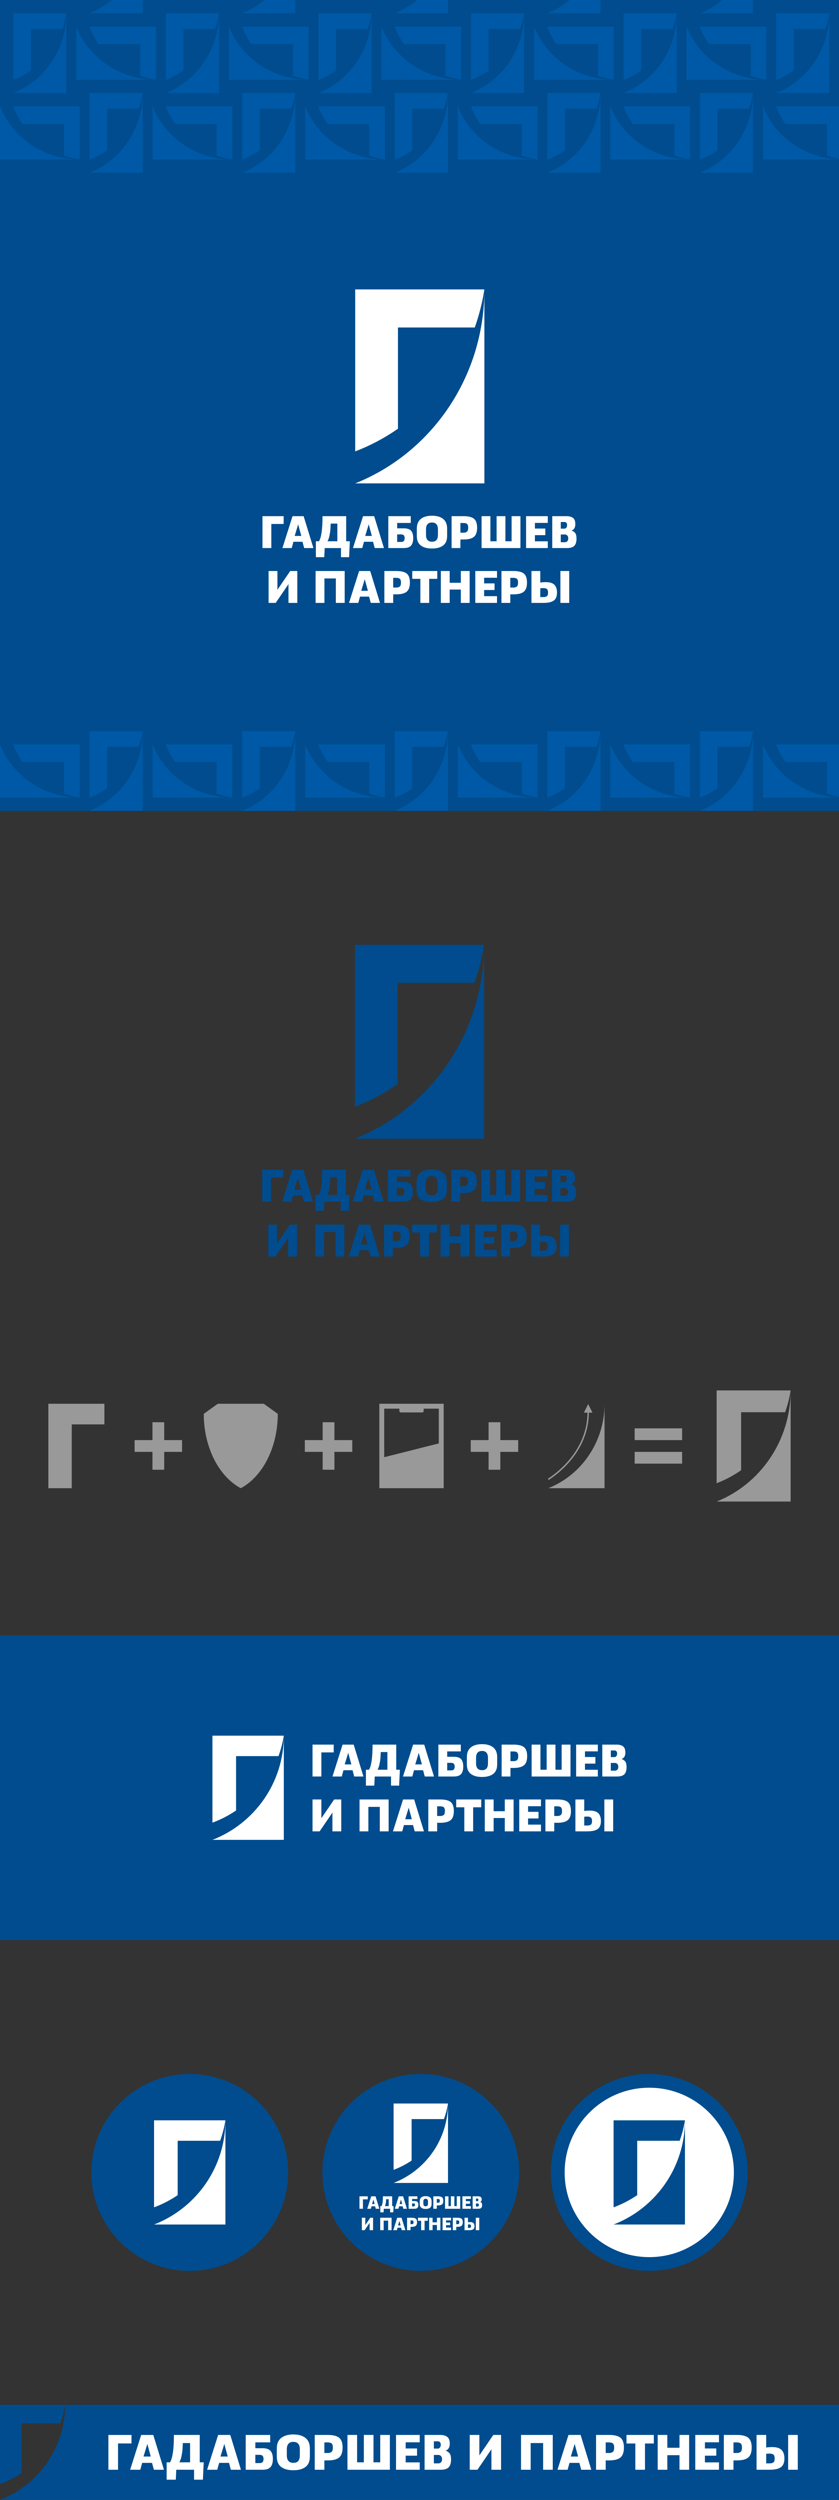 <?xml version="1.0" encoding="UTF-8"?> <!-- Creator: CorelDRAW --> <svg xmlns="http://www.w3.org/2000/svg" xmlns:xlink="http://www.w3.org/1999/xlink" xmlns:xodm="http://www.corel.com/coreldraw/odm/2003" xml:space="preserve" width="844.99mm" height="2515.29mm" version="1.1" style="shape-rendering:geometricPrecision; text-rendering:geometricPrecision; image-rendering:optimizeQuality; fill-rule:evenodd; clip-rule:evenodd" viewBox="0 0 96937.59 288555.22"><rect x="0" y="0" width="96937.59" height="288555.22" fill="#333333" stroke="none"/> <defs> <style type="text/css"> <![CDATA[ .fil2 {fill:#004C8E} .fil0 {fill:#004C8E} .fil1 {fill:#0059A6} .fil7 {fill:#999999} .fil4 {fill:white} .fil5 {fill:#004C8E;fill-rule:nonzero} .fil6 {fill:#999999;fill-rule:nonzero} .fil3 {fill:white;fill-rule:nonzero} ]]> </style> </defs> <g id="Слой_x0020_1">  <g id="_105553282695008"> <polygon class="fil0" points="-0,0 96937.59,0 96937.59,93594.48 -0,93594.48 "></polygon> <path class="fil1" d="M79724.9 92060.15c-4194.66,-2.63 -7777.5,-2548.37 -9206.02,-6137.36l0 6137.36 9206.02 0z"></path> <path class="fil1" d="M79724.9 85922.79l-7688.15 0c275.94,722.08 638.65,1403.13 1075.81,2031.19l4804.92 0 0 3649.82c579.11,205.04 1183.51,358.87 1807.42,455.86l0 -6136.88z"></path> <path class="fil1" d="M79724.9 18412.03c-4194.66,-2.6 -7777.5,-2548.33 -9206.02,-6137.33l0 6137.33 9206.02 0z"></path> <path class="fil1" d="M79724.9 12274.7l-7688.15 0c275.94,722.07 638.65,1403.13 1075.81,2031.19l4804.92 0 0 3649.82c579.11,205.02 1183.51,358.87 1807.42,455.85l0 -6136.87z"></path> <path class="fil1" d="M62095.18 92060.15c-4194.66,-2.63 -7777.48,-2548.37 -9206.02,-6137.36l0 6137.36 9206.02 0z"></path> <path class="fil1" d="M62095.18 85922.79l-7688.14 0c275.93,722.08 638.64,1403.13 1075.81,2031.19l4804.92 0 0 3649.82c579.11,205.04 1183.5,358.87 1807.41,455.86l0 -6136.88z"></path> <path class="fil1" d="M62095.18 18412.03c-4194.66,-2.6 -7777.48,-2548.33 -9206.02,-6137.33l0 6137.33 9206.02 0z"></path> <path class="fil1" d="M62095.18 12274.7l-7688.14 0c275.93,722.07 638.64,1403.13 1075.81,2031.19l4804.92 0 0 3649.82c579.11,205.02 1183.5,358.87 1807.41,455.85l0 -6136.87z"></path> <path class="fil1" d="M44465.47 92060.15c-4194.67,-2.63 -7777.51,-2548.37 -9206.02,-6137.36l0 6137.36 9206.02 0z"></path> <path class="fil1" d="M44465.47 85922.79l-7688.15 0c275.93,722.08 638.65,1403.13 1075.81,2031.19l4804.92 0 0 3649.82c579.11,205.04 1183.51,358.87 1807.42,455.86l0 -6136.88z"></path> <path class="fil1" d="M44465.47 18412.03c-4194.67,-2.6 -7777.51,-2548.33 -9206.02,-6137.33l0 6137.33 9206.02 0z"></path> <path class="fil1" d="M44465.47 12274.7l-7688.15 0c275.93,722.07 638.65,1403.13 1075.81,2031.19l4804.92 0 0 3649.82c579.11,205.02 1183.51,358.87 1807.42,455.85l0 -6136.87z"></path> <path class="fil1" d="M26835.73 92060.15c-4194.66,-2.63 -7777.48,-2548.37 -9206.02,-6137.36l0 6137.36 9206.02 0z"></path> <path class="fil1" d="M26835.73 85922.79l-7688.14 0c275.93,722.08 638.64,1403.13 1075.81,2031.19l4804.93 0 0 3649.82c579.1,205.04 1183.49,358.87 1807.4,455.86l0 -6136.88z"></path> <path class="fil1" d="M26835.73 18412.03c-4194.66,-2.6 -7777.48,-2548.33 -9206.02,-6137.33l0 6137.33 9206.02 0z"></path> <path class="fil1" d="M26835.73 12274.7l-7688.14 0c275.93,722.07 638.64,1403.13 1075.81,2031.19l4804.93 0 0 3649.82c579.1,205.02 1183.49,358.87 1807.4,455.85l0 -6136.87z"></path> <path class="fil1" d="M87005.43 84388.46c-2.63,4194.66 -2548.35,7777.48 -6137.34,9206.02l6137.34 0 0 -9206.02z"></path> <path class="fil1" d="M80868.09 84388.46l0 7688.15c722.07,-275.93 1403.13,-638.65 2031.18,-1075.84l0 -4804.91 3649.83 0c205.02,-579.1 358.86,-1183.5 455.85,-1807.41l-6136.87 0z"></path> <path class="fil1" d="M87005.43 10740.35c-2.63,4194.68 -2548.35,7777.51 -6137.34,9206.02l6137.34 0 0 -9206.02z"></path> <path class="fil1" d="M80868.09 10740.35l0 7688.15c722.07,-275.93 1403.13,-638.65 2031.18,-1075.81l0 -4804.92 3649.83 0c205.02,-579.11 358.86,-1183.49 455.85,-1807.42l-6136.87 0z"></path> <path class="fil1" d="M69375.71 84388.46c-2.62,4194.66 -2548.34,7777.48 -6137.34,9206.02l6137.34 0 0 -9206.02z"></path> <path class="fil1" d="M63238.37 84388.46l0 7688.15c722.07,-275.93 1403.13,-638.65 2031.19,-1075.84l0 -4804.91 3649.82 0c205.02,-579.1 358.86,-1183.5 455.85,-1807.41l-6136.87 0z"></path> <path class="fil1" d="M69375.71 10740.35c-2.62,4194.68 -2548.34,7777.51 -6137.34,9206.02l6137.34 0 0 -9206.02z"></path> <path class="fil1" d="M63238.37 10740.35l0 7688.15c722.07,-275.93 1403.13,-638.65 2031.19,-1075.81l0 -4804.92 3649.82 0c205.02,-579.11 358.86,-1183.49 455.85,-1807.42l-6136.87 0z"></path> <path class="fil1" d="M51745.97 84388.46c-2.6,4194.66 -2548.33,7777.48 -6137.32,9206.02l6137.32 0 0 -9206.02z"></path> <path class="fil1" d="M45608.66 84388.46l0 7688.15c722.06,-275.93 1403.12,-638.65 2031.18,-1075.84l0 -4804.91 3649.81 0c205.03,-579.1 358.87,-1183.5 455.86,-1807.41l-6136.86 0z"></path> <path class="fil1" d="M51745.97 10740.35c-2.6,4194.68 -2548.33,7777.51 -6137.32,9206.02l6137.32 0 0 -9206.02z"></path> <path class="fil1" d="M45608.66 10740.35l0 7688.15c722.06,-275.93 1403.12,-638.65 2031.18,-1075.81l0 -4804.92 3649.81 0c205.03,-579.11 358.87,-1183.49 455.86,-1807.42l-6136.86 0z"></path> <path class="fil1" d="M34116.26 84388.46c-2.6,4194.66 -2548.34,7777.48 -6137.35,9206.02l6137.35 0 0 -9206.02z"></path> <path class="fil1" d="M27978.91 84388.46l0 7688.15c722.08,-275.93 1403.16,-638.65 2031.21,-1075.84l0 -4804.91 3649.82 0c205.03,-579.1 358.86,-1183.5 455.85,-1807.41l-6136.88 0z"></path> <path class="fil1" d="M34116.26 10740.35c-2.6,4194.68 -2548.34,7777.51 -6137.35,9206.02l6137.35 0 0 -9206.02z"></path> <path class="fil1" d="M27978.91 10740.35l0 7688.15c722.08,-275.93 1403.16,-638.65 2031.21,-1075.81l0 -4804.92 3649.82 0c205.03,-579.11 358.86,-1183.49 455.85,-1807.42l-6136.88 0z"></path> <path class="fil1" d="M16486.55 84388.46c-2.63,4194.66 -2548.35,7777.48 -6137.35,9206.02l6137.35 0 0 -9206.02z"></path> <path class="fil1" d="M10349.2 84388.46l0 7688.15c722.07,-275.93 1403.13,-638.65 2031.18,-1075.84l0 -4804.91 3649.83 0c205.04,-579.1 358.87,-1183.5 455.86,-1807.41l-6136.88 0z"></path> <path class="fil1" d="M16486.55 10740.35c-2.63,4194.68 -2548.35,7777.51 -6137.35,9206.02l6137.35 0 0 -9206.02z"></path> <path class="fil1" d="M10349.2 10740.35l0 7688.15c722.07,-275.93 1403.13,-638.65 2031.18,-1075.81l0 -4804.92 3649.83 0c205.04,-579.11 358.87,-1183.49 455.86,-1807.42l-6136.88 0z"></path> <path class="fil1" d="M9206.02 92060.15c-4194.66,-2.63 -7777.48,-2548.37 -9206.02,-6137.36l0 6137.36 9206.02 0z"></path> <path class="fil1" d="M9206.02 85922.79l-7688.15 0c275.93,722.08 638.65,1403.13 1075.81,2031.19l4804.92 0 0 3649.82c579.11,205.04 1183.51,358.87 1807.42,455.86l0 -6136.88z"></path> <path class="fil1" d="M9206.02 18412.03c-4194.66,-2.6 -7777.48,-2548.33 -9206.02,-6137.33l0 6137.33 9206.02 0z"></path> <path class="fil1" d="M9206.02 12274.7l-7688.15 0c275.93,722.07 638.65,1403.13 1075.81,2031.19l4804.92 0 0 3649.82c579.11,205.02 1183.51,358.87 1807.42,455.85l0 -6136.87z"></path> <path class="fil1" d="M88539.53 9206.02c-4194.67,-2.62 -7777.5,-2548.33 -9206.03,-6137.33l0 6137.33 9206.03 0z"></path> <path class="fil1" d="M88539.53 3068.69l-7688.14 0c275.94,722.07 638.63,1403.13 1075.81,2031.18l4804.92 0 0 3649.83c579.11,205.02 1183.49,358.86 1807.41,455.85l0 -6136.87z"></path> <path class="fil1" d="M70909.81 9206.02c-4194.66,-2.62 -7777.48,-2548.33 -9206.02,-6137.33l0 6137.33 9206.02 0z"></path> <path class="fil1" d="M70909.81 3068.69l-7688.15 0c275.93,722.07 638.65,1403.13 1075.81,2031.18l4804.93 0 0 3649.83c579.1,205.02 1183.5,358.86 1807.41,455.85l0 -6136.87z"></path> <path class="fil1" d="M53280.08 9206.02c-4194.66,-2.62 -7777.48,-2548.33 -9206.01,-6137.33l0 6137.33 9206.01 0z"></path> <path class="fil1" d="M53280.08 3068.69l-7688.14 0c275.93,722.07 638.64,1403.13 1075.81,2031.18l4804.92 0 0 3649.83c579.11,205.02 1183.5,358.86 1807.41,455.85l0 -6136.87z"></path> <path class="fil1" d="M35650.37 9206.02c-4194.66,-2.62 -7777.48,-2548.33 -9206.02,-6137.33l0 6137.33 9206.02 0z"></path> <path class="fil1" d="M35650.37 3068.69l-7688.15 0c275.93,722.07 638.65,1403.13 1075.81,2031.18l4804.92 0 0 3649.83c579.11,205.02 1183.51,358.86 1807.42,455.85l0 -6136.87z"></path> <path class="fil1" d="M95820.06 1534.36c-2.62,4194.66 -2548.34,7777.47 -6137.35,9205.98l6137.35 0 0 -9205.98z"></path> <path class="fil1" d="M89682.71 1534.36l0 7688.12c722.1,-275.93 1403.16,-638.61 2031.21,-1075.8l0 -4804.93 3649.82 0c205.02,-579.11 358.85,-1183.48 455.86,-1807.39l-6136.89 0z"></path> <path class="fil1" d="M78190.34 1534.36c-2.64,4194.66 -2548.37,7777.47 -6137.35,9205.98l6137.35 0 0 -9205.98z"></path> <path class="fil1" d="M72052.99 1534.36l0 7688.12c722.06,-275.93 1403.12,-638.61 2031.19,-1075.8l0 -4804.93 3649.82 0c205.03,-579.11 358.86,-1183.48 455.86,-1807.39l-6136.88 0z"></path> <path class="fil1" d="M60560.6 1534.36c-2.6,4194.66 -2548.33,7777.47 -6137.34,9205.98l6137.34 0 0 -9205.98z"></path> <path class="fil1" d="M54423.26 1534.36l0 7688.12c722.08,-275.93 1403.15,-638.61 2031.21,-1075.8l0 -4804.93 3649.82 0c205.03,-579.11 358.87,-1183.48 455.85,-1807.39l-6136.88 0z"></path> <path class="fil1" d="M42930.89 1534.36c-2.6,4194.66 -2548.34,7777.47 -6137.34,9205.98l6137.34 0 0 -9205.98z"></path> <path class="fil1" d="M36793.55 1534.36l0 7688.12c722.07,-275.93 1403.13,-638.61 2031.18,-1075.8l0 -4804.93 3649.83 0c205.04,-579.11 358.87,-1183.48 455.86,-1807.39l-6136.88 0z"></path> <path class="fil1" d="M25301.16 1534.36c-2.62,4194.66 -2548.33,7777.47 -6137.34,9205.98l6137.34 0 0 -9205.98z"></path> <path class="fil1" d="M19163.82 1534.36l0 7688.12c722.08,-275.93 1403.15,-638.61 2031.19,-1075.8l0 -4804.93 3649.82 0c205.03,-579.11 358.87,-1183.48 455.86,-1807.39l-6136.88 0z"></path> <path class="fil1" d="M18020.65 9206.02c-4194.67,-2.62 -7777.5,-2548.33 -9206.01,-6137.33l0 6137.33 9206.01 0z"></path> <path class="fil1" d="M18020.65 3068.69l-7688.14 0c275.93,722.07 638.65,1403.13 1075.81,2031.18l4804.92 0 0 3649.83c579.11,205.02 1183.49,358.86 1807.41,455.85l0 -6136.87z"></path> <path class="fil1" d="M7671.45 1534.36c-2.63,4194.66 -2548.35,7777.47 -6137.35,9205.98l6137.35 0 0 -9205.98z"></path> <path class="fil1" d="M1534.1 1534.36l0 7688.12c722.1,-275.93 1403.13,-638.61 2031.18,-1075.8l0 -4804.93 3649.83 0c205.04,-579.11 358.86,-1183.48 455.88,-1807.39l-6136.89 0z"></path> <path class="fil1" d="M83441.44 0l3563.99 0 0 1534.36 -6137.34 0c938.06,-373.38 1804.61,-894.18 2573.35,-1534.36z"></path> <path class="fil1" d="M80868.09 0l42.72 0c-14.21,5.53 -28.47,11.04 -42.72,16.47l0 -16.47z"></path> <path class="fil1" d="M65811.73 0l3563.97 0 0 1534.36 -6137.34 0c938.05,-373.38 1804.62,-894.18 2573.36,-1534.36z"></path> <path class="fil1" d="M63238.37 0l42.73 0c-14.24,5.53 -28.47,11.04 -42.73,16.47l0 -16.47z"></path> <path class="fil1" d="M48182 0l3563.97 0 0 1534.36 -6137.32 0c938.05,-373.38 1804.62,-894.18 2573.34,-1534.36z"></path> <path class="fil1" d="M45608.66 0l42.72 0c-14.24,5.53 -28.47,11.04 -42.72,16.47l0 -16.47z"></path> <path class="fil1" d="M30552.28 0l3563.97 0 0 1534.36 -6137.35 0c938.06,-373.38 1804.63,-894.18 2573.37,-1534.36z"></path> <path class="fil1" d="M27978.91 0l42.76 0c-14.24,5.53 -28.47,11.04 -42.76,16.47l0 -16.47z"></path> <path class="fil1" d="M12922.55 0l3564 0 0 1534.36 -6137.35 0c938.06,-373.38 1804.63,-894.18 2573.35,-1534.36z"></path> <path class="fil1" d="M96937.59 92051.26l0 8.89 -8789 0 0 -6137.36c1380.95,3469.44 4775.11,5963.77 8789,6128.47z"></path> <path class="fil1" d="M96937.59 85922.79l0 6063.05c-476.88,-94.78 -941.25,-223.01 -1390.37,-382.03l0 -3649.82 -4804.94 0c-437.18,-628.06 -799.87,-1309.11 -1075.81,-2031.19l7271.12 0z"></path> <path class="fil1" d="M96937.59 18403.13l0 8.89 -8789 0 0 -6137.33c1380.95,3469.44 4775.11,5963.75 8789,6128.44z"></path> <path class="fil1" d="M96937.59 12274.7l0 6063.03c-476.88,-94.79 -941.25,-223.01 -1390.37,-382.02l0 -3649.82 -4804.94 0c-437.18,-628.06 -799.87,-1309.12 -1075.81,-2031.19l7271.12 0z"></path> <path class="fil1" d="M10349.2 0l42.73 0c-14.24,5.53 -28.47,11.04 -42.73,16.47l0 -16.47z"></path> <polygon class="fil2" points="-0,19946.37 96937.59,19946.37 96937.59,84388.46 -0,84388.46 "></polygon> <g> <polygon class="fil3" points="31347.94,63259.68 30327.83,63259.68 30327.83,59578.9 32772.92,59578.9 32772.92,60478.07 31347.94,60478.07 "></polygon> <path class="fil3" d="M35144.38 63259.68l-194.55 -725.64 -1046.4 0 -199.81 725.64 -1072.68 0 1167.33 -3680.78 1283.01 0 1130.52 3680.78 -1067.42 0zm-694.09 -2734.29l-404.88 1335.6 767.7 0 -362.81 -1335.6zm2813.16 -946.49l2734.29 0 0 2897.3 420.66 0 -84.14 1835.14 -935.97 0 0 -1051.65 -1882.45 0 -52.59 1051.65 -967.52 0 0 -1835.14 357.56 0c273.44,-436.43 410.15,-1403.95 410.15,-2897.3zm1714.19 857.1l-767.71 0c-15.77,310.24 -26.28,546.86 -36.8,715.12 -15.77,173.53 -47.32,394.37 -105.16,667.8 -57.84,278.69 -131.46,494.27 -231.37,657.28l1141.04 0 0 -2040.2zm4317.03 2823.68l-194.55 -725.64 -1046.4 0 -199.81 725.64 -1072.68 0 1167.33 -3680.78 1283.01 0 1130.52 3680.78 -1067.42 0zm-694.09 -2734.29l-404.88 1335.6 767.7 0 -362.81 -1335.6zm3286.41 -163.01l0 620.48 778.22 0c383.85,0 657.28,89.39 825.54,273.42 168.27,184.05 252.4,473.24 252.4,862.35 0,378.6 -84.12,662.55 -247.13,851.85 -163.01,194.55 -446.95,289.2 -841.33,289.2l-1787.8 0 0 -3680.78 2592.32 0 0 783.48 -1572.21 0zm473.23 1319.82l-473.23 0 0 872.87 473.23 0c262.92,0 394.37,-147.23 394.37,-436.44 0,-289.2 -131.46,-436.43 -394.37,-436.43zm1798.33 178.78l0 -846.58c0,-499.54 157.74,-872.87 467.98,-1120 310.24,-247.14 736.16,-368.08 1283.01,-368.08 546.86,0 978.04,120.94 1288.28,368.08 310.24,247.13 462.72,620.47 462.72,1120l0 846.58c0,499.54 -152.49,867.61 -457.47,1098.98 -310.23,236.62 -741.4,352.31 -1293.53,352.31 -552.12,0 -983.29,-115.68 -1288.26,-352.31 -310.24,-231.37 -462.72,-599.44 -462.72,-1098.98zm1062.16 -757.19l0 636.25c0,525.82 231.37,788.74 688.83,788.74 247.14,0 425.92,-68.36 531.09,-205.07 105.16,-136.71 157.75,-331.27 157.75,-583.66l0 -636.25c0,-531.09 -231.37,-793.99 -688.84,-793.99 -457.46,0 -688.83,262.9 -688.83,793.99zm2955.14 -1524.9l1382.92 0c562.64,0 967.52,99.91 1209.39,299.73 236.62,199.81 357.56,546.85 357.56,1035.87 0,489.02 -120.94,841.33 -362.81,1046.4 -241.88,205.06 -641.51,310.24 -1204.14,310.24l-362.81 0 0 988.55 -1020.11 0 0 -3680.78zm1020.11 788.75l0 1120 362.81 0c173.53,0 310.24,-42.07 399.63,-120.94 89.39,-78.88 136.71,-231.37 136.71,-457.47 0,-205.07 -42.07,-347.04 -126.2,-425.92 -89.39,-78.87 -226.1,-115.67 -410.14,-115.67l-362.81 0zm4180.31 -788.75l1020.09 0 0 2897.3 715.12 0 0 -2897.3 1020.11 0 0 3680.78 -4490.55 0 0 -3680.78 1020.11 0 0 2897.3 715.12 0 0 -2897.3zm4427.45 2192.7l0 709.87 1488.08 0 0 778.22 -2508.19 0 0 -3680.78 2508.19 0 0 778.23 -1488.08 0 0 652.03 1204.13 0 0 762.44 -1204.13 0zm2003.39 1488.08l0 -3680.78 1666.87 0c310.24,0 557.37,68.36 736.16,205.07 173.51,136.71 262.9,373.33 262.9,715.12 0,383.85 -147.23,631 -436.43,741.42 173.53,57.84 315.49,152.49 420.66,283.94 99.91,136.72 152.49,352.31 152.49,646.77 0,378.59 -84.12,652.03 -247.13,825.54 -168.27,173.53 -446.95,262.92 -841.33,262.92l-1714.19 0zm983.29 -1566.96l0 893.9 473.24 0c120.94,0 220.85,-42.07 289.2,-120.94 68.36,-78.88 105.16,-189.3 105.16,-331.28 0,-136.71 -36.8,-247.13 -115.67,-326.01 -78.88,-78.87 -168.27,-115.67 -278.69,-115.67l-473.24 0zm425.92 -1440.76l-425.92 0 0 767.7 425.92 0c84.12,0 157.74,-36.8 215.58,-110.42 57.84,-73.62 89.39,-173.53 89.39,-299.72 0,-110.43 -26.29,-194.55 -78.87,-262.92 -52.59,-63.1 -126.2,-94.64 -226.1,-94.64z"></path> <path class="fil3" d="M31032.43 65910.08l1020.11 0 0 2166.4 1477.57 -2166.4 820.29 0 0 3680.78 -1020.11 0 0 -2166.4 -1477.57 2166.4 -820.29 0 0 -3680.78zm6451.88 3680.78l-1020.11 0 0 -3680.78 3360.02 0 0 3680.78 -1020.11 0 0 -2823.68 -1319.81 0 0 2823.68zm5352.9 0l-194.55 -725.64 -1046.4 0 -199.81 725.64 -1072.68 0 1167.33 -3680.78 1283.01 0 1130.52 3680.78 -1067.42 0zm-694.09 -2734.29l-404.88 1335.6 767.7 0 -362.81 -1335.6zm2266.3 -946.49l1382.92 0c562.64,0 967.52,99.91 1209.39,299.73 236.62,199.81 357.56,546.85 357.56,1035.87 0,489.02 -120.94,841.33 -362.81,1046.4 -241.88,205.06 -641.51,310.24 -1204.14,310.24l-362.81 0 0 988.55 -1020.11 0 0 -3680.78zm1020.11 788.75l0 1120 362.81 0c173.53,0 310.24,-42.07 399.63,-120.94 89.39,-78.88 136.71,-231.37 136.71,-457.47 0,-205.07 -42.07,-347.04 -126.2,-425.92 -89.39,-78.87 -226.1,-115.67 -410.14,-115.67l-362.81 0zm2203.21 115.67l0 -904.42 2892.03 0 0 904.42 -935.97 0 0 2776.36 -1020.09 0 0 -2776.36 -935.97 0zm5610.55 -904.42l1020.11 0 0 3680.78 -1020.11 0 0 -1540.67 -1288.26 0 0 1540.67 -1020.11 0 0 -3680.78 1020.11 0 0 1356.64 1288.26 0 0 -1356.64zm2692.24 2192.7l0 709.87 1488.08 0 0 778.22 -2508.19 0 0 -3680.78 2508.19 0 0 778.23 -1488.08 0 0 652.03 1204.13 0 0 762.44 -1204.13 0zm2003.39 -2192.7l1382.92 0c562.64,0 967.52,99.91 1209.39,299.73 236.62,199.81 357.56,546.85 357.56,1035.87 0,489.02 -120.94,841.33 -362.81,1046.4 -241.88,205.06 -641.51,310.24 -1204.14,310.24l-362.81 0 0 988.55 -1020.11 0 0 -3680.78zm1020.11 788.75l0 1120 362.81 0c173.53,0 310.24,-42.07 399.63,-120.94 89.39,-78.88 136.71,-231.37 136.71,-457.47 0,-205.07 -42.07,-347.04 -126.2,-425.92 -89.39,-78.87 -226.1,-115.67 -410.14,-115.67l-362.81 0zm5789.33 2892.03l0 -3680.78 1020.09 0 0 3680.78 -1020.09 0zm-1961.33 0c562.64,0 967.52,-94.64 1209.39,-278.69 236.62,-184.03 357.56,-489.02 357.56,-914.93 0,-399.63 -99.9,-699.35 -304.97,-904.42 -205.07,-199.82 -531.09,-299.72 -983.29,-299.72 -210.33,0 -425.92,15.77 -641.51,47.32l0 -1330.34 -1020.11 0 0 3680.78 1382.92 0zm0 -1708.93c184.03,0 315.49,36.81 404.88,110.43 89.39,78.87 131.46,215.58 131.46,410.14 0,199.82 -42.07,336.53 -126.2,404.88 -89.39,73.62 -226.1,110.43 -410.14,110.43l-362.81 0 0 -1014.85c110.42,-15.77 231.36,-21.03 362.81,-21.03z"></path> <path class="fil4" d="M41040.1 33405.18l0 18697.23c1756.07,-671.06 3412.37,-1553.15 4939.77,-2616.33l0 -11685.38 8876.21 0c498.61,-1408.35 872.72,-2878.22 1108.64,-4395.53l-14924.62 0zm14925.74 0c-6.37,10201.23 -6197.46,18914.51 -14925.74,22388.62l14925.74 0 0 -22388.62z"></path> </g> </g> <g id="_105553282652640"> <polygon class="fil0" points="-0,188772.56 96937.59,188772.56 96937.59,223934.15 -0,223934.15 "></polygon> <polygon class="fil3" points="37130.29,205054.45 36110.18,205054.45 36110.18,201373.66 38555.26,201373.66 38555.26,202272.83 37130.29,202272.83 "></polygon> <path class="fil3" d="M40926.74 205054.45l-194.55 -725.64 -1046.4 0 -199.81 725.64 -1072.68 0 1167.33 -3680.78 1283.01 0 1130.52 3680.78 -1067.42 0zm-694.09 -2734.29l-404.88 1335.6 767.7 0 -362.81 -1335.6zm2813.16 -946.49l2734.29 0 0 2897.3 420.66 0 -84.14 1835.14 -935.97 0 0 -1051.65 -1882.45 0 -52.59 1051.65 -967.52 0 0 -1835.14 357.56 0c273.44,-436.43 410.15,-1403.95 410.15,-2897.3zm1714.19 857.1l-767.71 0c-15.77,310.24 -26.28,546.86 -36.8,715.12 -15.77,173.53 -47.32,394.37 -105.16,667.8 -57.84,278.69 -131.46,494.27 -231.37,657.28l1141.04 0 0 -2040.2zm4317.03 2823.68l-194.55 -725.64 -1046.4 0 -199.81 725.64 -1072.68 0 1167.33 -3680.78 1283.01 0 1130.52 3680.78 -1067.42 0zm-694.09 -2734.29l-404.88 1335.6 767.7 0 -362.81 -1335.6zm3286.41 -163.01l0 620.48 778.22 0c383.85,0 657.28,89.39 825.54,273.42 168.27,184.05 252.4,473.24 252.4,862.35 0,378.6 -84.12,662.55 -247.13,851.85 -163.01,194.55 -446.95,289.2 -841.33,289.2l-1787.8 0 0 -3680.78 2592.32 0 0 783.48 -1572.21 0zm473.23 1319.82l-473.23 0 0 872.87 473.23 0c262.92,0 394.37,-147.23 394.37,-436.44 0,-289.2 -131.46,-436.43 -394.37,-436.43zm1798.33 178.78l0 -846.58c0,-499.54 157.74,-872.87 467.98,-1120 310.24,-247.14 736.16,-368.08 1283.01,-368.08 546.86,0 978.04,120.94 1288.28,368.08 310.24,247.13 462.72,620.47 462.72,1120l0 846.58c0,499.54 -152.49,867.61 -457.47,1098.98 -310.23,236.62 -741.4,352.31 -1293.53,352.31 -552.12,0 -983.29,-115.68 -1288.26,-352.31 -310.24,-231.37 -462.72,-599.44 -462.72,-1098.98zm1062.16 -757.19l0 636.25c0,525.82 231.37,788.74 688.83,788.74 247.14,0 425.92,-68.36 531.09,-205.07 105.16,-136.71 157.75,-331.27 157.75,-583.66l0 -636.25c0,-531.09 -231.37,-793.99 -688.84,-793.99 -457.46,0 -688.83,262.9 -688.83,793.99zm2955.14 -1524.9l1382.92 0c562.64,0 967.52,99.91 1209.39,299.73 236.62,199.81 357.56,546.85 357.56,1035.87 0,489.02 -120.94,841.33 -362.81,1046.4 -241.88,205.06 -641.51,310.24 -1204.14,310.24l-362.81 0 0 988.55 -1020.11 0 0 -3680.78zm1020.11 788.75l0 1120 362.81 0c173.53,0 310.24,-42.07 399.63,-120.94 89.39,-78.88 136.71,-231.37 136.71,-457.47 0,-205.07 -42.07,-347.04 -126.2,-425.92 -89.39,-78.87 -226.1,-115.67 -410.14,-115.67l-362.81 0zm4180.31 -788.75l1020.09 0 0 2897.3 715.12 0 0 -2897.3 1020.11 0 0 3680.78 -4490.55 0 0 -3680.78 1020.11 0 0 2897.3 715.12 0 0 -2897.3zm4427.45 2192.7l0 709.87 1488.08 0 0 778.22 -2508.19 0 0 -3680.78 2508.19 0 0 778.23 -1488.08 0 0 652.03 1204.13 0 0 762.44 -1204.13 0zm2003.39 1488.08l0 -3680.78 1666.87 0c310.24,0 557.37,68.36 736.16,205.07 173.51,136.71 262.9,373.33 262.9,715.12 0,383.85 -147.23,631 -436.43,741.42 173.53,57.84 315.49,152.49 420.66,283.94 99.91,136.72 152.49,352.31 152.49,646.77 0,378.59 -84.12,652.03 -247.13,825.54 -168.27,173.53 -446.95,262.92 -841.33,262.92l-1714.19 0zm983.29 -1566.96l0 893.9 473.24 0c120.94,0 220.85,-42.07 289.2,-120.94 68.36,-78.88 105.16,-189.3 105.16,-331.28 0,-136.71 -36.8,-247.13 -115.67,-326.01 -78.88,-78.87 -168.27,-115.67 -278.69,-115.67l-473.24 0zm425.92 -1440.76l-425.92 0 0 767.7 425.92 0c84.12,0 157.74,-36.8 215.58,-110.42 57.84,-73.62 89.39,-173.53 89.39,-299.72 0,-110.43 -26.29,-194.55 -78.87,-262.92 -52.59,-63.1 -126.2,-94.64 -226.1,-94.64z"></path> <path class="fil3" d="M36110.19 207704.84l1020.11 0 0 2166.4 1477.57 -2166.4 820.29 0 0 3680.78 -1020.11 0 0 -2166.4 -1477.57 2166.4 -820.29 0 0 -3680.78zm6451.88 3680.78l-1020.11 0 0 -3680.78 3360.02 0 0 3680.78 -1020.11 0 0 -2823.68 -1319.81 0 0 2823.68zm5352.9 0l-194.55 -725.64 -1046.4 0 -199.81 725.64 -1072.68 0 1167.33 -3680.78 1283.01 0 1130.52 3680.78 -1067.42 0zm-694.09 -2734.29l-404.88 1335.6 767.7 0 -362.81 -1335.6zm2266.3 -946.49l1382.92 0c562.64,0 967.52,99.91 1209.39,299.73 236.62,199.81 357.56,546.85 357.56,1035.87 0,489.02 -120.94,841.33 -362.81,1046.4 -241.88,205.06 -641.51,310.24 -1204.14,310.24l-362.81 0 0 988.55 -1020.11 0 0 -3680.78zm1020.11 788.75l0 1120 362.81 0c173.53,0 310.24,-42.07 399.63,-120.94 89.39,-78.88 136.71,-231.37 136.71,-457.47 0,-205.07 -42.07,-347.04 -126.2,-425.92 -89.39,-78.87 -226.1,-115.67 -410.14,-115.67l-362.81 0zm2203.21 115.67l0 -904.42 2892.03 0 0 904.42 -935.97 0 0 2776.36 -1020.09 0 0 -2776.36 -935.97 0zm5610.55 -904.42l1020.11 0 0 3680.78 -1020.11 0 0 -1540.67 -1288.26 0 0 1540.67 -1020.11 0 0 -3680.78 1020.11 0 0 1356.64 1288.26 0 0 -1356.64zm2692.24 2192.7l0 709.87 1488.08 0 0 778.22 -2508.19 0 0 -3680.78 2508.19 0 0 778.23 -1488.08 0 0 652.03 1204.13 0 0 762.44 -1204.13 0zm2003.39 -2192.7l1382.92 0c562.64,0 967.52,99.91 1209.39,299.73 236.62,199.81 357.56,546.85 357.56,1035.87 0,489.02 -120.94,841.33 -362.81,1046.4 -241.88,205.06 -641.51,310.24 -1204.14,310.24l-362.81 0 0 988.55 -1020.11 0 0 -3680.78zm1020.11 788.75l0 1120 362.81 0c173.53,0 310.24,-42.07 399.63,-120.94 89.39,-78.88 136.71,-231.37 136.71,-457.47 0,-205.07 -42.07,-347.04 -126.2,-425.92 -89.39,-78.87 -226.1,-115.67 -410.14,-115.67l-362.81 0zm5789.33 2892.03l0 -3680.78 1020.09 0 0 3680.78 -1020.09 0zm-1961.33 0c562.64,0 967.52,-94.64 1209.39,-278.69 236.62,-184.03 357.56,-489.02 357.56,-914.93 0,-399.63 -99.9,-699.35 -304.97,-904.42 -205.07,-199.82 -531.09,-299.72 -983.29,-299.72 -210.33,0 -425.92,15.77 -641.51,47.32l0 -1330.34 -1020.11 0 0 3680.78 1382.92 0zm0 -1708.93c184.03,0 315.49,36.81 404.88,110.43 89.39,78.87 131.46,215.58 131.46,410.14 0,199.82 -42.07,336.53 -126.2,404.88 -89.39,73.62 -226.1,110.43 -410.14,110.43l-362.81 0 0 -1014.85c110.42,-15.77 231.36,-21.03 362.81,-21.03z"></path> <path class="fil4" d="M24545.51 200340.4l0 10043.12c970.09,-360.45 1885.05,-834.27 2728.8,-1405.35l0 -6276.75 4903.36 0c275.43,-756.48 482.1,-1546.02 612.42,-2361.03l-8244.58 0zm8245.2 0c-3.52,5479.54 -3423.57,10159.83 -8245.2,12025.93l8245.2 0 0 -12025.93z"></path> </g> <g id="_105553282650816"> <path class="fil0" d="M75015.81 239389.32c6276.28,0 11364.21,5087.93 11364.21,11364.21 0,6276.28 -5087.93,11364.21 -11364.21,11364.21 -6276.28,0 -11364.21,-5087.93 -11364.21,-11364.21 0,-6276.28 5087.93,-11364.21 11364.21,-11364.21z"></path> <path class="fil0" d="M21921.78 239389.32c6276.28,0 11364.21,5087.93 11364.21,11364.21 0,6276.28 -5087.93,11364.21 -11364.21,11364.21 -6276.28,0 -11364.21,-5087.93 -11364.21,-11364.21 0,-6276.28 5087.93,-11364.21 11364.21,-11364.21z"></path> <path class="fil4" d="M17799.19 244740.57l0 10043.12c970.09,-360.45 1885.05,-834.27 2728.8,-1405.35l0 -6276.75 4903.36 0c275.43,-756.48 482.1,-1546.02 612.42,-2361.03l-8244.58 0zm8245.2 0c-3.52,5479.54 -3423.57,10159.83 -8245.2,12025.93l8245.2 0 0 -12025.93z"></path> <path class="fil0" d="M48618.42 239389.32c6276.28,0 11364.21,5087.93 11364.21,11364.21 0,6276.28 -5087.93,11364.21 -11364.21,11364.21 -6276.28,0 -11364.21,-5087.93 -11364.21,-11364.21 0,-6276.28 5087.93,-11364.21 11364.21,-11364.21z"></path> <path class="fil4" d="M45474.97 242797.97l0 7657.8c739.67,-274.84 1437.33,-636.12 2080.68,-1071.56l0 -4785.97 3738.76 0c210.03,-576.83 367.61,-1178.83 466.97,-1800.27l-6286.42 0zm6286.9 0c-2.68,4178.11 -2610.44,7746.79 -6286.9,9169.68l6286.9 0 0 -9169.68z"></path> <polygon class="fil3" points="41931.78,254947.94 41533.38,254947.94 41533.38,253510.39 42488.33,253510.39 42488.33,253861.56 41931.78,253861.56 "></polygon> <path class="fil3" d="M43414.52 254947.94l-75.99 -283.41 -408.67 0 -78.04 283.41 -418.95 0 455.91 -1437.55 501.1 0 441.54 1437.55 -416.89 0zm-271.08 -1067.9l-158.13 521.62 299.83 0 -141.7 -521.62zm1098.7 -369.65l1067.9 0 0 1131.56 164.29 0 -32.86 716.73 -365.55 0 0 -410.73 -735.21 0 -20.53 410.73 -377.88 0 0 -716.73 139.65 0c106.79,-170.45 160.18,-548.33 160.18,-1131.56zm669.5 334.74l-299.83 0c-6.16,121.17 -10.27,213.58 -14.37,279.3 -6.16,67.77 -18.49,154.02 -41.08,260.81 -22.59,108.85 -51.34,193.05 -90.35,256.71l445.64 0 0 -796.81zm1686.05 1102.81l-75.99 -283.41 -408.67 0 -78.04 283.41 -418.95 0 455.91 -1437.55 501.1 0 441.54 1437.55 -416.89 0zm-271.08 -1067.9l-158.13 521.62 299.83 0 -141.7 -521.62zm1283.53 -63.66l0 242.32 303.94 0c149.92,0 256.71,34.91 322.43,106.79 65.71,71.87 98.57,184.83 98.57,336.8 0,147.86 -32.86,258.76 -96.51,332.69 -63.67,75.99 -174.57,112.95 -328.59,112.95l-698.23 0 0 -1437.55 1012.45 0 0 305.99 -614.05 0zm184.84 515.46l-184.84 0 0 340.9 184.84 0c102.67,0 154.02,-57.5 154.02,-170.45 0,-112.95 -51.35,-170.45 -154.02,-170.45zm702.34 69.82l0 -330.64c0,-195.09 61.62,-340.9 182.78,-437.43 121.16,-96.51 287.51,-143.76 501.09,-143.76 213.58,0 381.98,47.24 503.14,143.76 121.17,96.53 180.73,242.34 180.73,437.43l0 330.64c0,195.11 -59.56,338.86 -178.68,429.22 -121.16,92.42 -289.57,137.6 -505.19,137.6 -215.63,0 -384.04,-45.18 -503.14,-137.6 -121.17,-90.35 -180.73,-234.11 -180.73,-429.22zm414.84 -295.73l0 248.5c0,205.36 90.37,308.05 269.03,308.05 96.53,0 166.34,-26.7 207.41,-80.09 41.08,-53.4 61.62,-129.38 61.62,-227.96l0 -248.5c0,-207.41 -90.37,-310.1 -269.03,-310.1 -178.67,0 -269.03,102.69 -269.03,310.1zm1154.16 -595.55l540.1 0c219.75,0 377.88,39.02 472.35,117.05 92.41,78.04 139.64,213.59 139.64,404.57 0,190.99 -47.23,328.58 -141.69,408.68 -94.47,80.09 -250.55,121.16 -470.3,121.16l-141.7 0 0 386.09 -398.4 0 0 -1437.55zm398.4 308.05l0 437.42 141.7 0c67.78,0 121.17,-16.43 156.08,-47.23 34.92,-30.8 53.4,-90.35 53.4,-178.67 0,-80.1 -16.43,-135.54 -49.3,-166.34 -34.91,-30.8 -88.3,-45.18 -160.18,-45.18l-141.7 0zm1632.66 -308.05l398.41 0 0 1131.56 279.3 0 0 -1131.56 398.4 0 0 1437.55 -1753.81 0 0 -1437.55 398.4 0 0 1131.56 279.3 0 0 -1131.56zm1729.17 856.37l0 277.24 581.19 0 0 303.94 -979.59 0 0 -1437.55 979.59 0 0 303.94 -581.19 0 0 254.65 470.3 0 0 297.78 -470.3 0zm782.45 581.19l0 -1437.55 651 0c121.17,0 217.69,26.7 287.51,80.09 67.77,53.39 102.69,145.81 102.69,279.3 0,149.92 -57.51,246.44 -170.45,289.57 67.77,22.59 123.21,59.55 164.29,110.9 39.02,53.39 59.55,137.58 59.55,252.59 0,147.86 -32.86,254.66 -96.53,322.42 -65.71,67.78 -174.56,102.69 -328.58,102.69l-669.49 0zm384.03 -611.99l0 349.12 184.84 0c47.23,0 86.25,-16.43 112.94,-47.23 26.71,-30.8 41.08,-73.94 41.08,-129.38 0,-53.39 -14.37,-96.53 -45.19,-127.33 -30.8,-30.8 -65.71,-45.18 -108.84,-45.18l-184.84 0zm166.34 -562.7l-166.34 0 0 299.83 166.34 0c32.87,0 61.62,-14.37 84.2,-43.12 22.59,-28.75 34.91,-67.78 34.91,-117.06 0,-43.12 -10.27,-75.98 -30.8,-102.69 -20.53,-24.64 -49.28,-36.96 -88.31,-36.96z"></path> <path class="fil3" d="M41808.59 255983.04l398.4 0 0 846.1 577.08 -846.1 320.37 0 0 1437.55 -398.4 0 0 -846.11 -577.08 846.11 -320.37 0 0 -1437.55zm2519.82 1437.55l-398.4 0 0 -1437.55 1312.29 0 0 1437.55 -398.41 0 0 -1102.81 -515.47 0 0 1102.81zm2090.62 0l-75.99 -283.41 -408.67 0 -78.04 283.41 -418.95 0 455.91 -1437.55 501.1 0 441.54 1437.55 -416.89 0zm-271.08 -1067.9l-158.13 521.62 299.83 0 -141.7 -521.62zm885.13 -369.65l540.1 0c219.75,0 377.88,39.02 472.35,117.05 92.41,78.04 139.64,213.59 139.64,404.57 0,190.99 -47.23,328.58 -141.69,408.68 -94.47,80.09 -250.55,121.16 -470.3,121.16l-141.7 0 0 386.09 -398.4 0 0 -1437.55zm398.4 308.05l0 437.42 141.7 0c67.78,0 121.17,-16.43 156.08,-47.23 34.92,-30.8 53.4,-90.35 53.4,-178.67 0,-80.1 -16.43,-135.54 -49.3,-166.34 -34.91,-30.8 -88.3,-45.18 -160.18,-45.18l-141.7 0zm860.48 45.18l0 -353.22 1129.51 0 0 353.22 -365.56 0 0 1084.33 -398.4 0 0 -1084.33 -365.56 0zm2191.25 -353.22l398.4 0 0 1437.55 -398.4 0 0 -601.72 -503.15 0 0 601.72 -398.4 0 0 -1437.55 398.4 0 0 529.84 503.15 0 0 -529.84zm1051.46 856.37l0 277.24 581.19 0 0 303.94 -979.59 0 0 -1437.55 979.59 0 0 303.94 -581.19 0 0 254.65 470.3 0 0 297.78 -470.3 0zm782.45 -856.37l540.1 0c219.75,0 377.88,39.02 472.35,117.05 92.41,78.04 139.64,213.59 139.64,404.57 0,190.99 -47.23,328.58 -141.69,408.68 -94.47,80.09 -250.55,121.16 -470.3,121.16l-141.7 0 0 386.09 -398.4 0 0 -1437.55zm398.4 308.05l0 437.42 141.7 0c67.78,0 121.17,-16.43 156.08,-47.23 34.92,-30.8 53.4,-90.35 53.4,-178.67 0,-80.1 -16.43,-135.54 -49.3,-166.34 -34.91,-30.8 -88.3,-45.18 -160.18,-45.18l-141.7 0zm2261.07 1129.5l0 -1437.55 398.41 0 0 1437.55 -398.41 0zm-766.01 0c219.75,0 377.88,-36.96 472.35,-108.85 92.41,-71.87 139.64,-190.99 139.64,-357.33 0,-156.08 -39.02,-273.14 -119.1,-353.22 -80.1,-78.04 -207.43,-117.06 -384.04,-117.06 -82.14,0 -166.34,6.16 -250.55,18.48l0 -519.57 -398.4 0 0 1437.55 540.1 0zm0 -667.43c71.88,0 123.22,14.37 158.13,43.12 34.92,30.8 51.35,84.19 51.35,160.18 0,78.03 -16.43,131.44 -49.3,158.13 -34.91,28.75 -88.3,43.12 -160.18,43.12l-141.7 0 0 -396.35c43.13,-6.16 90.37,-8.21 141.7,-8.21z"></path> <path class="fil4" d="M75015.81 240976.93c5399.46,0 9776.59,4377.14 9776.59,9776.59 0,5399.46 -4377.14,9776.59 -9776.59,9776.59 -5399.46,0 -9776.59,-4377.14 -9776.59,-9776.59 0,-5399.46 4377.14,-9776.59 9776.59,-9776.59z"></path> <path class="fil0" d="M70893.22 244740.57l0 10043.12c970.09,-360.45 1885.05,-834.27 2728.8,-1405.35l0 -6276.75 4903.36 0c275.43,-756.48 482.1,-1546.02 612.42,-2361.03l-8244.58 0zm8245.2 0c-3.52,5479.54 -3423.57,10159.83 -8245.2,12025.93l8245.2 0 0 -12025.93z"></path> </g> <g id="_105553282655456"> <path class="fil0" d="M-0 277572.93l0 9171.56c885.89,-329.17 1721.45,-761.87 2491.98,-1283.39l0 -5732.03 4477.84 0c251.52,-690.84 440.26,-1411.84 559.29,-2156.14l-7529.1 0zm7529.65 0l89407.94 0 0 10982.29 -89407.94 0 -7529.65 0c4403.19,-1704.16 7526.45,-5978.28 7529.65,-10982.29z"></path> <path class="fil3" d="M13637.28 285072.3l-1113.11 0 0 -4016.41 2668.04 0 0 981.15 -1554.93 0 0 3035.26zm4142.64 0l-212.28 -791.81 -1141.8 0 -218.05 791.81 -1170.49 0 1273.79 -4016.41 1400 0 1233.6 4016.41 -1164.77 0zm-757.36 -2983.64l-441.81 1457.4 837.7 0 -395.89 -1457.4zm3069.68 -1032.77l2983.62 0 0 3161.48 459.02 0 -91.81 2002.47 -1021.3 0 0 -1147.54 -2054.12 0 -57.38 1147.54 -1055.74 0 0 -2002.47 390.16 0c298.35,-478.15 447.55,-1531.98 447.55,-3161.48zm1870.51 935.24l-837.71 0c-15.3,336.61 -29.64,597.69 -43.04,783.22 -13.39,185.5 -50.68,428.4 -111.88,728.67 -61.2,300.29 -145.36,538.39 -252.47,714.35l1245.1 0 0 -2226.24zm4710.65 3081.17l-212.29 -791.81 -1141.8 0 -218.04 791.81 -1170.49 0 1273.78 -4016.41 1400 0 1233.61 4016.41 -1164.77 0zm-757.36 -2983.64l-441.81 1457.4 837.7 0 -395.89 -1457.4zm3586.07 -177.86l0 677.06 849.2 0c416.94,0 717.2,100.41 900.81,301.24 183.61,200.8 275.41,513.51 275.41,938.1 0,413.12 -89.88,723.91 -269.66,932.38 -179.78,208.46 -485.8,312.72 -918.04,312.72l-1950.82 0 0 -4016.41 2828.7 0 0 854.91 -1715.59 0zm516.4 1440.18l-516.4 0 0 952.46 516.4 0c286.89,0 430.32,-158.74 430.32,-476.23 0,-317.48 -143.42,-476.23 -430.32,-476.23zm1962.3 195.08l0 -923.79c0,-546.99 169.25,-954.36 507.79,-1222.13 338.52,-267.76 806.14,-401.64 1402.86,-401.64 596.73,0 1064.36,133.88 1402.88,401.64 338.52,267.77 507.79,675.14 507.79,1222.13l0 923.79c0,546.99 -167.34,947.68 -502.05,1202.04 -334.7,254.38 -804.24,381.58 -1408.62,381.58 -604.37,0 -1073.91,-127.2 -1408.61,-381.58 -334.71,-254.36 -502.04,-655.05 -502.04,-1202.04zm1159.01 -826.24l0 694.28c0,573.76 250.55,860.64 751.64,860.64 271.6,0 464.77,-74.59 579.52,-223.76 114.75,-149.18 172.14,-361.47 172.14,-636.88l0 -694.28c0,-577.59 -250.55,-866.39 -751.66,-866.39 -501.09,0 -751.64,288.8 -751.64,866.39zm3224.61 -1663.93l1509.02 0c615.84,0 1054.79,109.01 1316.82,327.05 262.01,218.03 393.02,594.8 393.02,1130.33 0,535.53 -131.96,916.12 -395.9,1141.81 -263.95,225.67 -701.91,338.53 -1313.94,338.53l-395.91 0 0 1078.69 -1113.11 0 0 -4016.41zm1113.11 860.66l0 1222.13 395.91 0c191.26,0 336.61,-43.98 436.08,-131.96 99.45,-87.97 149.17,-254.37 149.17,-499.18 0,-225.69 -46.85,-380.6 -140.58,-464.76 -93.7,-84.16 -241.92,-126.23 -444.67,-126.23l-395.91 0zm4561.5 -860.66l1113.12 0 0 3161.48 780.33 0 0 -3161.48 1113.11 0 0 4016.41 -4900.01 0 0 -4016.41 1113.12 0 0 3161.48 780.33 0 0 -3161.48zm4831.15 2392.62l0 774.6 1623.79 0 0 849.18 -2736.9 0 0 -4016.41 2736.9 0 0 849.17 -1623.79 0 0 711.48 1313.94 0 0 831.96 -1313.94 0zm2186.09 1623.79l0 -4016.41 1818.86 0c340.42,0 607.24,74.58 800.4,223.76 193.18,149.18 289.75,409.29 289.75,780.34 0,420.75 -158.74,690.43 -476.22,809.01 191.24,61.2 343.29,165.44 456.15,312.72 112.84,147.26 169.26,381.55 169.26,702.86 0,413.12 -90.86,714.35 -272.55,903.7 -181.68,189.33 -486.74,284.02 -915.17,284.02l-1870.48 0zm1072.95 -1709.85l0 975.42 516.4 0c133.88,0 239.07,-44 315.57,-131.96 76.5,-87.98 114.75,-208.49 114.75,-361.5 0,-149.18 -42.08,-266.81 -126.24,-352.87 -84.15,-86.07 -185.53,-129.09 -304.09,-129.09l-516.4 0zm464.74 -1572.14l-464.74 0 0 837.71 464.74 0c91.82,0 170.22,-40.16 235.27,-120.49 65.02,-80.33 97.52,-189.33 97.52,-327.06 0,-118.59 -28.69,-213.24 -86.06,-284 -57.38,-70.77 -139.61,-106.16 -246.73,-106.16zm3677.9 -734.42l1113.11 0 0 2363.93 1612.32 -2363.93 895.08 0 0 4016.41 -1113.12 0 0 -2363.94 -1612.3 2363.94 -895.08 0 0 -4016.41zm7040.18 4016.41l-1113.11 0 0 -4016.41 3666.4 0 0 4016.41 -1113.11 0 0 -3081.17 -1440.18 0 0 3081.17zm5841 0l-212.29 -791.81 -1141.81 0 -218.03 791.81 -1170.49 0 1273.76 -4016.41 1400.01 0 1233.6 4016.41 -1164.76 0zm-757.37 -2983.64l-441.8 1457.4 837.7 0 -395.9 -1457.4zm2472.96 -1032.77l1509.02 0c615.84,0 1054.77,109.01 1316.81,327.05 262.01,218.03 393.03,594.8 393.03,1130.33 0,535.53 -131.96,916.12 -395.9,1141.81 -263.94,225.67 -701.92,338.53 -1313.94,338.53l-395.9 0 0 1078.69 -1113.12 0 0 -4016.41zm1113.12 860.66l0 1222.13 395.9 0c191.25,0 336.61,-43.98 436.06,-131.96 99.45,-87.97 149.19,-254.37 149.19,-499.18 0,-225.69 -46.86,-380.6 -140.59,-464.76 -93.72,-84.16 -241.93,-126.23 -444.67,-126.23l-395.9 0zm2404.12 126.23l0 -986.88 3155.75 0 0 986.88 -1021.32 0 0 3029.53 -1113.13 0 0 -3029.53 -1021.3 0zm6122.14 -986.88l1113.11 0 0 4016.41 -1113.11 0 0 -1681.16 -1405.74 0 0 1681.16 -1113.11 0 0 -4016.41 1113.11 0 0 1480.33 1405.74 0 0 -1480.33zm2937.7 2392.62l0 774.6 1623.79 0 0 849.18 -2736.9 0 0 -4016.41 2736.9 0 0 849.17 -1623.79 0 0 711.48 1313.94 0 0 831.96 -1313.94 0zm2186.09 -2392.62l1509.01 0c615.85,0 1054.79,109.01 1316.81,327.05 262.03,218.03 393.04,594.8 393.04,1130.33 0,535.53 -131.97,916.12 -395.9,1141.81 -263.95,225.67 -701.92,338.53 -1313.95,338.53l-395.9 0 0 1078.69 -1113.11 0 0 -4016.41zm1113.11 860.66l0 1222.13 395.9 0c191.25,0 336.62,-43.98 436.08,-131.96 99.44,-87.97 149.18,-254.37 149.18,-499.18 0,-225.69 -46.86,-380.6 -140.58,-464.76 -93.7,-84.16 -241.95,-126.23 -444.68,-126.23l-395.9 0zm6317.23 3155.75l0 -4016.41 1113.13 0 0 4016.41 -1113.13 0zm-2140.16 0c615.84,0 1054.77,-101.38 1316.81,-304.11 262.01,-202.72 393.02,-535.5 393.02,-998.37 0,-436.06 -110.92,-764.06 -332.79,-984.03 -221.85,-219.94 -579.5,-329.9 -1072.95,-329.9 -229.51,0 -462.83,17.21 -700,51.64l0 -1451.64 -1113.11 0 0 4016.41 1509.02 0zm0 -1864.77c198.9,0 346.18,41.12 441.81,123.36 95.61,82.25 143.45,230.46 143.45,444.68 0,218.04 -46.87,366.25 -140.59,444.68 -93.72,78.41 -241.93,117.62 -444.67,117.62l-395.91 0 0 -1107.39c122.42,-15.32 254.38,-22.96 395.91,-22.96z"></path> </g> <g id="_105553282660480"> <polygon class="fil5" points="31313.76,138703.56 30293.66,138703.56 30293.66,135022.78 32738.74,135022.78 32738.74,135921.95 31313.76,135921.95 "></polygon> <path class="fil5" d="M35110.21 138703.56l-194.55 -725.64 -1046.4 0 -199.81 725.64 -1072.68 0 1167.33 -3680.78 1283.01 0 1130.52 3680.78 -1067.42 0zm-694.09 -2734.29l-404.88 1335.6 767.7 0 -362.81 -1335.6zm2813.16 -946.49l2734.29 0 0 2897.3 420.66 0 -84.14 1835.14 -935.97 0 0 -1051.65 -1882.45 0 -52.59 1051.65 -967.52 0 0 -1835.14 357.56 0c273.44,-436.43 410.15,-1403.95 410.15,-2897.3zm1714.19 857.1l-767.71 0c-15.77,310.24 -26.28,546.86 -36.8,715.12 -15.77,173.53 -47.32,394.37 -105.16,667.8 -57.84,278.69 -131.46,494.27 -231.37,657.28l1141.04 0 0 -2040.2zm4317.03 2823.68l-194.55 -725.64 -1046.4 0 -199.81 725.64 -1072.68 0 1167.33 -3680.78 1283.01 0 1130.52 3680.78 -1067.42 0zm-694.09 -2734.29l-404.88 1335.6 767.7 0 -362.81 -1335.6zm3286.41 -163.01l0 620.48 778.22 0c383.85,0 657.28,89.39 825.54,273.42 168.27,184.05 252.4,473.24 252.4,862.35 0,378.6 -84.12,662.55 -247.13,851.85 -163.01,194.55 -446.95,289.2 -841.33,289.2l-1787.8 0 0 -3680.78 2592.32 0 0 783.48 -1572.21 0zm473.23 1319.82l-473.23 0 0 872.87 473.23 0c262.92,0 394.37,-147.23 394.37,-436.44 0,-289.2 -131.46,-436.43 -394.37,-436.43zm1798.33 178.78l0 -846.58c0,-499.54 157.74,-872.87 467.98,-1120 310.24,-247.14 736.16,-368.08 1283.01,-368.08 546.86,0 978.04,120.94 1288.28,368.08 310.24,247.13 462.72,620.47 462.72,1120l0 846.58c0,499.54 -152.49,867.61 -457.47,1098.98 -310.23,236.62 -741.4,352.31 -1293.53,352.31 -552.12,0 -983.29,-115.68 -1288.26,-352.31 -310.24,-231.37 -462.72,-599.44 -462.72,-1098.98zm1062.16 -757.19l0 636.25c0,525.82 231.37,788.74 688.83,788.74 247.14,0 425.92,-68.36 531.09,-205.07 105.16,-136.71 157.75,-331.27 157.75,-583.66l0 -636.25c0,-531.09 -231.37,-793.99 -688.84,-793.99 -457.46,0 -688.83,262.9 -688.83,793.99zm2955.14 -1524.9l1382.92 0c562.64,0 967.52,99.91 1209.39,299.73 236.62,199.81 357.56,546.85 357.56,1035.87 0,489.02 -120.94,841.33 -362.81,1046.4 -241.88,205.06 -641.51,310.24 -1204.14,310.24l-362.81 0 0 988.55 -1020.11 0 0 -3680.78zm1020.11 788.75l0 1120 362.81 0c173.53,0 310.24,-42.07 399.63,-120.94 89.39,-78.88 136.71,-231.37 136.71,-457.47 0,-205.07 -42.07,-347.04 -126.2,-425.92 -89.39,-78.87 -226.1,-115.67 -410.14,-115.67l-362.81 0zm4180.31 -788.75l1020.09 0 0 2897.3 715.12 0 0 -2897.3 1020.11 0 0 3680.78 -4490.55 0 0 -3680.78 1020.11 0 0 2897.3 715.12 0 0 -2897.3zm4427.45 2192.7l0 709.87 1488.08 0 0 778.22 -2508.19 0 0 -3680.78 2508.19 0 0 778.23 -1488.08 0 0 652.03 1204.13 0 0 762.44 -1204.13 0zm2003.39 1488.08l0 -3680.78 1666.87 0c310.24,0 557.37,68.36 736.16,205.07 173.51,136.71 262.9,373.33 262.9,715.12 0,383.85 -147.23,631 -436.43,741.42 173.53,57.84 315.49,152.49 420.66,283.94 99.91,136.72 152.49,352.31 152.49,646.77 0,378.59 -84.12,652.03 -247.13,825.54 -168.27,173.53 -446.95,262.92 -841.33,262.92l-1714.19 0zm983.29 -1566.96l0 893.9 473.24 0c120.94,0 220.85,-42.07 289.2,-120.94 68.36,-78.88 105.16,-189.3 105.16,-331.28 0,-136.71 -36.8,-247.13 -115.67,-326.01 -78.88,-78.87 -168.27,-115.67 -278.69,-115.67l-473.24 0zm425.92 -1440.76l-425.92 0 0 767.7 425.92 0c84.12,0 157.74,-36.8 215.58,-110.42 57.84,-73.62 89.39,-173.53 89.39,-299.72 0,-110.43 -26.29,-194.55 -78.87,-262.92 -52.59,-63.1 -126.2,-94.64 -226.1,-94.64z"></path> <path class="fil5" d="M30998.26 141353.96l1020.11 0 0 2166.4 1477.57 -2166.4 820.29 0 0 3680.78 -1020.11 0 0 -2166.4 -1477.57 2166.4 -820.29 0 0 -3680.78zm6451.88 3680.78l-1020.11 0 0 -3680.78 3360.02 0 0 3680.78 -1020.11 0 0 -2823.68 -1319.81 0 0 2823.68zm5352.9 0l-194.55 -725.64 -1046.4 0 -199.81 725.64 -1072.68 0 1167.33 -3680.78 1283.01 0 1130.52 3680.78 -1067.42 0zm-694.09 -2734.29l-404.88 1335.6 767.7 0 -362.81 -1335.6zm2266.3 -946.49l1382.92 0c562.64,0 967.52,99.91 1209.39,299.73 236.62,199.81 357.56,546.85 357.56,1035.87 0,489.02 -120.94,841.33 -362.81,1046.4 -241.88,205.06 -641.51,310.24 -1204.14,310.24l-362.81 0 0 988.55 -1020.11 0 0 -3680.78zm1020.11 788.75l0 1120 362.81 0c173.53,0 310.24,-42.07 399.63,-120.94 89.39,-78.88 136.71,-231.37 136.71,-457.47 0,-205.07 -42.07,-347.04 -126.2,-425.92 -89.39,-78.87 -226.1,-115.67 -410.14,-115.67l-362.81 0zm2203.21 115.67l0 -904.42 2892.03 0 0 904.42 -935.97 0 0 2776.36 -1020.09 0 0 -2776.36 -935.97 0zm5610.55 -904.42l1020.11 0 0 3680.78 -1020.11 0 0 -1540.67 -1288.26 0 0 1540.67 -1020.11 0 0 -3680.78 1020.11 0 0 1356.64 1288.26 0 0 -1356.64zm2692.24 2192.7l0 709.87 1488.08 0 0 778.22 -2508.19 0 0 -3680.78 2508.19 0 0 778.23 -1488.08 0 0 652.03 1204.13 0 0 762.44 -1204.13 0zm2003.39 -2192.7l1382.92 0c562.64,0 967.52,99.91 1209.39,299.73 236.62,199.81 357.56,546.85 357.56,1035.87 0,489.02 -120.94,841.33 -362.81,1046.4 -241.88,205.06 -641.51,310.24 -1204.14,310.24l-362.81 0 0 988.55 -1020.11 0 0 -3680.78zm1020.11 788.75l0 1120 362.81 0c173.53,0 310.24,-42.07 399.63,-120.94 89.39,-78.88 136.71,-231.37 136.71,-457.47 0,-205.07 -42.07,-347.04 -126.2,-425.92 -89.39,-78.87 -226.1,-115.67 -410.14,-115.67l-362.81 0zm5789.33 2892.03l0 -3680.78 1020.09 0 0 3680.78 -1020.09 0zm-1961.33 0c562.64,0 967.52,-94.64 1209.39,-278.69 236.62,-184.03 357.56,-489.02 357.56,-914.93 0,-399.63 -99.9,-699.35 -304.97,-904.42 -205.07,-199.82 -531.09,-299.72 -983.29,-299.72 -210.33,0 -425.92,15.77 -641.51,47.32l0 -1330.34 -1020.11 0 0 3680.78 1382.92 0zm0 -1708.93c184.03,0 315.49,36.81 404.88,110.43 89.39,78.87 131.46,215.58 131.46,410.14 0,199.82 -42.07,336.53 -126.2,404.88 -89.39,73.62 -226.1,110.43 -410.14,110.43l-362.81 0 0 -1014.85c110.42,-15.77 231.36,-21.03 362.81,-21.03z"></path> <path class="fil0" d="M41005.92 109049.64l0 18697.23c1756.07,-671.06 3412.37,-1553.15 4939.77,-2616.33l0 -11685.38 8876.21 0c498.61,-1408.35 872.72,-2878.22 1108.64,-4395.53l-14924.62 0zm14925.74 0c-6.37,10201.23 -6197.46,18914.51 -14925.74,22388.62l14925.74 0 0 -22388.62z"></path> </g> <g id="_105553282645120"> <polygon class="fil6" points="8289.16,171777.05 5587.9,171777.05 5587.9,162030.25 12062.54,162030.25 12062.54,164411.26 8289.16,164411.26 "></polygon> <polygon class="fil7" points="15552.81,166224.37 17614.89,166224.37 17614.89,164162.28 18973.44,164162.28 18973.44,166224.37 21035.53,166224.37 21035.53,167582.92 18973.44,167582.92 18973.44,169645 17614.89,169645 17614.89,167582.92 15552.81,167582.92 "></polygon> <path class="fil7" d="M32094.72 163191.91c-1.82,3911.77 -1775.4,7252.96 -4275.83,8585.14 -2500.42,-1332.18 -4274,-4673.37 -4275.83,-8585.14l1620.68 -1161.66 5310.3 0 1620.68 1161.66z"></path> <polygon class="fil7" points="35219.41,166224.37 37281.49,166224.37 37281.49,164162.28 38640.04,164162.28 38640.04,166224.37 40702.13,166224.37 40702.13,167582.92 38640.04,167582.92 38640.04,169645 37281.49,169645 37281.49,167582.92 35219.41,167582.92 "></polygon> <path class="fil7" d="M43826.82 162030.25l7437.28 0 0 9746.8 -7437.28 0 0 -9746.8zm5121.44 565.88l0 272.78c0,88.93 -72.74,161.68 -161.68,161.68l-2482.23 0c-88.93,0 -161.69,-72.74 -161.69,-161.68l0 -272.78 -1749.98 0 0 5600.92 6305.54 -1591.16 0 -4009.76 -1749.97 0z"></path> <path class="fil7" d="M73327.81 164865.82c3566.27,0 1916.44,0 5482.72,0l0 1358.55c-3566.27,0 -1916.45,0 -5482.72,0l0 -1358.55zm0 2717.11c3566.27,0 1916.44,0 5482.72,0l0 1358.55c-3566.27,0 -1916.45,0 -5482.72,0l0 -1358.55z"></path> <path class="fil7" d="M91349.7 160489.9c-3.65,5844.77 -3550.83,10837.02 -8551.66,12827.5l8551.66 0 0 -12827.5z"></path> <path class="fil7" d="M82798.03 160489.9l0 10712.53c1006.13,-384.47 1955.1,-889.88 2830.22,-1499.02l0 -6695.1 5085.6 0c285.68,-806.92 500.02,-1649.07 635.18,-2518.41l-8551.01 0z"></path> <polygon class="fil7" points="54388.79,166224.37 56450.86,166224.37 56450.86,164162.28 57809.42,164162.28 57809.42,166224.37 59871.51,166224.37 59871.51,167582.92 57809.42,167582.92 57809.42,169645 56450.86,169645 56450.86,167582.92 54388.79,167582.92 "></polygon> <path class="fil7" d="M69848.6 162030.25c-2.78,4441.07 -2698.04,8234.36 -6497.86,9746.8l6497.86 0 0 -9746.8z"></path> <path class="fil6" d="M63395.56 170827.91l85.86 -57.64c597.51,-405.54 1153.24,-855.86 1670.69,-1359.74 259.77,-254.44 505.19,-517.8 739.58,-795.84 220.21,-262.63 425.54,-532.39 619.24,-815.17 152.54,-224.45 294.38,-451.92 428.18,-688.04 121.7,-216.7 233.54,-435.17 337.84,-660.76 104.35,-228.16 198.11,-457.42 283.07,-693.5 76.54,-215.35 143.79,-430.65 203.28,-651.33 66.14,-249.71 120.24,-498.4 163.49,-753.09 36.63,-221.14 64.05,-440.38 83.31,-663.69 7.59,-93.21 13.74,-186.02 18.57,-279.41 5.61,-117.74 8.65,-235.58 9.67,-353.45l414.74 0 -495.4 -991.12 -495.72 991.12 414.5 0c0,140.44 -5.74,283.85 -13.73,424.09 -16.73,272.25 -46.15,538.69 -89.36,808.01 -31.04,187.79 -67.86,372.18 -111.41,557.45 -58.28,243.2 -126.31,480.02 -205.79,717.14 -79.41,233.58 -167.49,460.5 -266.28,686.57 -103.67,234.72 -215.84,461.94 -338.8,687.15 -117.04,212.5 -240.81,418.27 -373.45,621.39 -185.56,282.32 -383.12,551.46 -595.57,814.1 -196.62,241.36 -401.2,471.57 -617.28,695.66 -280.12,288.81 -572.08,559.78 -880.04,818.66 -98.4,82.23 -197.64,162.78 -298.39,242.11 -253.56,198.55 -512.56,385.83 -780.48,564.52l89.67 134.8z"></path> </g> </g> </svg> 